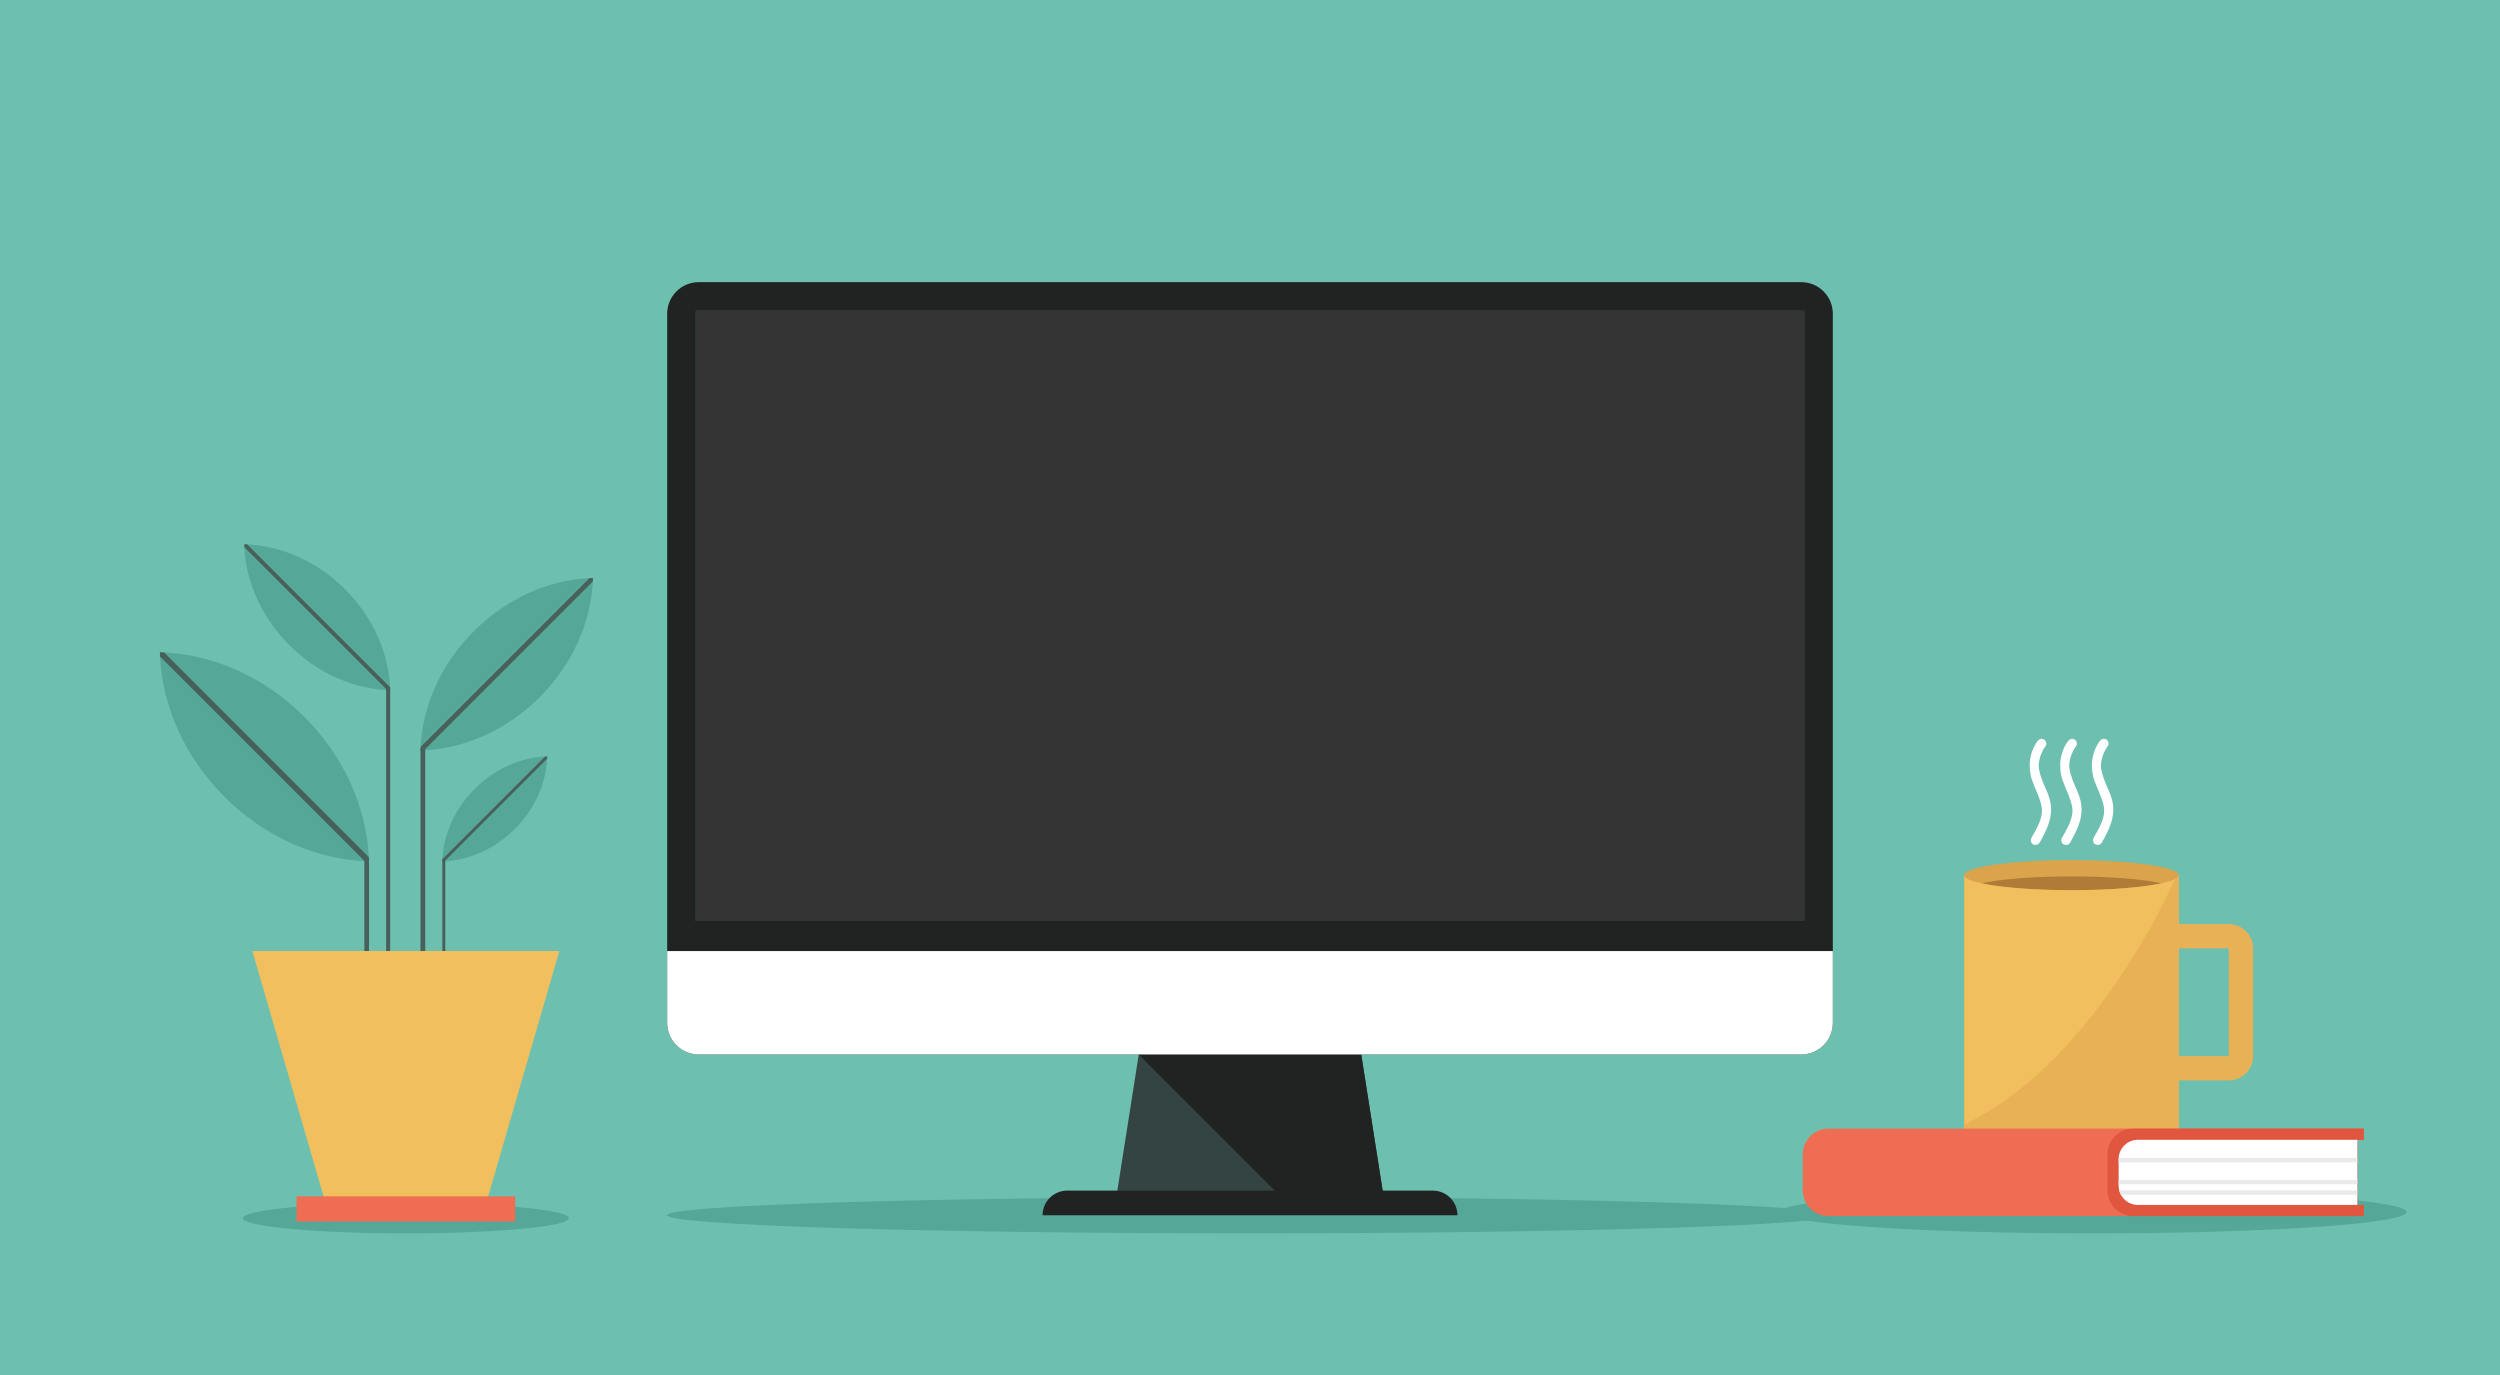 <?xml version="1.0" encoding="UTF-8"?>
<svg id="_レイヤー_2" data-name="レイヤー 2" xmlns="http://www.w3.org/2000/svg" viewBox="0 0 4000 2200">
  <rect x="0" y="0" width="4000" height="2200" fill="#333333" stroke="none"/>
  <defs>
    <style>
      .cls-1 {
        fill: #47605c;
      }

      .cls-2 {
        fill: #e0563f;
      }

      .cls-3 {
        fill: #e9eaec;
      }

      .cls-4 {
        fill: #212322;
      }

      .cls-5 {
        fill: #344442;
      }

      .cls-6 {
        fill: #fff;
      }

      .cls-7 {
        fill: #f2bf5e;
      }

      .cls-8 {
        fill: #e8b156;
      }

      .cls-9 {
        fill: #dba34b;
      }

      .cls-10 {
        fill: #6dc0af;
      }

      .cls-11 {
        fill: #ef6d53;
      }

      .cls-12 {
        fill: #55a797;
      }

      .cls-13 {
        fill: #af7c38;
      }
    </style>
  </defs>
  <g id="Layer_1" data-name="Layer 1">
    <path class="cls-10" d="M0,0v2200h4000V0H0ZM2886.58,1473.61c-591.06,0-1182.11,0-1773.16,0,0-325.41,0-650.82,0-976.23,591.05,0,1182.11,0,1773.16,0,0,325.41,0,650.82,0,976.23Z"/>
    <g id="plant">
      <path class="cls-12" d="M910.13,1949.03c0,13.45-116.74,24.35-260.75,24.35-144.01,0-260.75-10.9-260.75-24.35,0-13.45,116.74-24.35,260.75-24.35,144.01,0,260.75,10.9,260.75,24.35Z"/>
      <g>
        <g>
          <path class="cls-12" d="M590.38,1378.21c-2.29-.08-4.54-.17-6.84-.3-.21,0-.38,0-.6-.04-78.34-3.82-159.49-38.73-223.78-103.02-64.42-64.46-99.36-145.86-103.1-224.42-.12-2.29-.22-4.54-.25-6.84,2.25.09,4.5.17,6.79.3,78.56,3.78,160,38.68,224.42,103.1,64.46,64.46,99.32,145.86,103.1,224.37,0,.47.05.94.04,1.4.08,1.83.12,3.61.21,5.44Z"/>
          <path class="cls-1" d="M590.38,1378.21c-2.29-.08-4.54-.17-6.84-.3-109.16-109.16-218.32-218.32-327.48-327.47-.12-2.29-.22-4.54-.25-6.84,2.25.09,4.5.17,6.79.3,109.17,109.16,218.34,218.32,327.52,327.47,0,.47.05.94.04,1.4.08,1.83.12,3.61.21,5.44Z"/>
        </g>
        <g>
          <path class="cls-12" d="M624.27,1104.28c-1.57-.04-3.14-.13-4.76-.17-.6-.04-1.15-.04-1.74-.08-54.27-3.06-110.33-27.35-154.82-71.85-44.97-44.97-69.34-101.78-71.98-156.6-.09-1.61-.12-3.18-.17-4.76,1.58,0,3.14.09,4.76.17,54.82,2.63,111.64,27.01,156.6,71.93,44.97,45.01,69.3,101.83,71.93,156.6,0,.07,0,.14,0,.21.08,1.49.13,3.02.17,4.54Z"/>
          <path class="cls-1" d="M624.27,1104.28c-1.57-.04-3.14-.13-4.76-.17-.58-.58-1.16-1.16-1.74-1.74-75.6-75.6-151.2-151.2-226.8-226.8-.09-1.61-.12-3.18-.17-4.76,1.58,0,3.14.09,4.76.17,76.18,76.18,152.36,152.36,228.54,228.54,0,.07,0,.14,0,.21.08,1.49.13,3.02.17,4.54Z"/>
        </g>
        <g>
          <path class="cls-12" d="M875.64,1210.31c-.04,1.15-.09,2.29-.17,3.44-1.87,39.4-19.41,80.26-51.72,112.57-32.02,32.01-72.32,49.47-111.3,51.68-.42.04-.89.08-1.32.09-1.14.04-2.26.09-3.4.13,0-1.14.09-2.29.13-3.44,0-.02,0-.03,0-.04,1.87-39.4,19.36-80.21,51.72-112.53,32.32-32.36,73.16-49.85,112.61-51.76,1.15-.04,2.3-.09,3.44-.13Z"/>
          <path class="cls-1" d="M875.64,1210.31c-.04,1.15-.09,2.29-.17,3.44-54.78,54.78-109.56,109.56-164.33,164.33-1.14.04-2.26.09-3.4.13,0-1.14.09-2.29.13-3.44.01-.02.03-.03.04-.04,54.76-54.76,109.53-109.53,164.29-164.29,1.15-.04,2.3-.09,3.44-.13Z"/>
        </g>
        <g>
          <path class="cls-12" d="M948.73,924.75c-.04,1.87-.13,3.74-.21,5.61-3.15,64.8-31.94,131.98-85.05,185.1-52.65,52.61-118.98,81.36-183.1,84.93-.68.04-1.31.08-2,.13-1.87.08-3.74.17-5.6.21,0-.76.04-1.49.09-2.25.04-1.1.08-2.25.13-3.4,3.06-64.76,31.85-131.89,85.01-185.05,53.16-53.16,120.31-81.95,185.1-85.05,1.91-.09,3.74-.17,5.65-.21Z"/>
          <path class="cls-1" d="M948.73,924.75c-.04,1.87-.13,3.74-.21,5.61-90.05,90.05-180.1,180.1-270.15,270.15-1.87.08-3.74.17-5.6.21,0-.76.04-1.49.09-2.25.04-1.1.08-2.25.13-3.4,90.04-90.04,180.07-180.07,270.11-270.11,1.91-.09,3.74-.17,5.65-.21Z"/>
        </g>
        <path class="cls-1" d="M680.36,1198.47c0,108.32,0,216.65,0,324.97-2.53,0-5.07,0-7.6,0v-322.72c0-.76.04-1.49.09-2.25h7.52Z"/>
        <path class="cls-1" d="M624.27,1104.28v419.15c-2.17,0-4.33,0-6.5,0,0-141.23,0-282.46,0-423.7,2.11,0,4.22,0,6.33,0,.08,1.49.13,3.02.17,4.54Z"/>
        <path class="cls-1" d="M712.46,1374.73c0,49.57,0,99.14,0,148.71-1.57,0-3.14,0-4.71,0,0-48.41,0-96.82,0-145.22,0-1.14.09-2.29.13-3.44,0-.02,0-.03,0-.04,1.53,0,3.06,0,4.59,0Z"/>
        <path class="cls-1" d="M590.38,1378.21v145.22c-2.48,0-4.95,0-7.43,0v-150.66h7.22c.08,1.83.12,3.61.21,5.44Z"/>
        <path class="cls-7" d="M777.9,1924.94c-85.68,0-171.36,0-257.04,0-39.03-134.44-78.06-268.87-117.09-403.31h491.22c-39.03,134.44-78.06,268.87-117.09,403.31Z"/>
        <path class="cls-11" d="M824.29,1954.58c-116.61,0-233.22,0-349.82,0,0-13.49,0-26.98,0-40.48,116.61,0,233.22,0,349.82,0,0,13.49,0,26.98,0,40.48Z"/>
      </g>
    </g>
    <g id="cup">
      <g>
        <path class="cls-6" d="M3259.97,1185.88c-13.22,18.17-15.79,42.11-8.42,63.09,4.85,13.8,11.87,26.35,14.88,40.82,3.74,17.97-7.8,35.81-16.14,50.75-1.93,3.47-.95,8.44,2.72,10.38,3.58,1.89,8.31.98,10.38-2.72,5.75-10.31,11.43-20.82,15-32.12,3.62-11.44,4.44-23.45,1.65-35.17-1.22-5.1-3.06-10.02-5.07-14.85-1.9-4.56-3.91-9.07-5.88-13.6-3.2-8.41-7.02-18.12-7.09-27.23-.06-8.37,2.6-17,6.48-24.36,1.35-2.56,2.89-4.99,4.59-7.33,2.34-3.22.66-8.59-2.72-10.38-3.94-2.08-7.88-.72-10.38,2.72Z"/>
        <path class="cls-6" d="M3308.77,1185.88c-13.22,18.17-15.79,42.11-8.42,63.09,4.85,13.8,11.87,26.35,14.88,40.82,3.74,17.97-7.8,35.81-16.14,50.75-1.93,3.47-.95,8.44,2.72,10.38,3.58,1.89,8.31.98,10.38-2.72,5.75-10.31,11.43-20.82,15-32.12,3.62-11.44,4.44-23.45,1.65-35.17-1.21-5.1-3.06-10.02-5.07-14.85-1.9-4.56-3.91-9.07-5.88-13.6-3.2-8.41-7.02-18.12-7.09-27.23-.06-8.37,2.6-17,6.48-24.36,1.35-2.56,2.89-4.99,4.59-7.33,2.34-3.22.65-8.59-2.72-10.38-3.94-2.08-7.88-.72-10.38,2.72Z"/>
        <path class="cls-6" d="M3359.5,1185.88c-13.22,18.17-15.79,42.11-8.42,63.09,4.85,13.8,11.87,26.35,14.88,40.82,3.74,17.97-7.8,35.81-16.14,50.75-1.94,3.47-.95,8.44,2.72,10.38,3.57,1.89,8.31.98,10.38-2.72,5.75-10.31,11.43-20.82,15-32.12,3.62-11.44,4.44-23.45,1.65-35.17-1.22-5.1-3.06-10.02-5.07-14.85-1.9-4.56-3.91-9.07-5.88-13.6-3.2-8.41-7.02-18.12-7.09-27.23-.06-8.37,2.6-17,6.48-24.36,1.35-2.56,2.89-4.99,4.59-7.33,2.34-3.22.65-8.59-2.72-10.38-3.94-2.08-7.88-.72-10.38,2.72Z"/>
      </g>
      <g>
        <path class="cls-8" d="M3454.25,1517.39c0-12.94,0-25.88,0-38.83,37.28,0,74.55,0,111.82,0,21.44,0,38.83,17.38,38.83,38.83,0,57.47,0,114.94,0,172.41,0,10.72-4.34,20.42-11.36,27.44-7.02,7.02-16.75,11.39-27.47,11.38-37.27,0-74.55,0-111.82,0,0-12.94,0-25.88,0-38.83h111.82c0-57.47,0-114.94,0-172.41-37.27,0-74.55,0-111.82,0Z"/>
        <path class="cls-9" d="M3314.36,1376.17c-94.72,0-171.51,10.8-171.51,24.07v406.71c0,13.27,76.79,24.07,171.51,24.07,94.7,0,171.51-10.8,171.51-24.07v-406.71c0-13.28-76.81-24.07-171.51-24.07Z"/>
        <path class="cls-13" d="M3458.65,1413.26c-30.52,6.65-83.75,11.06-144.3,11.06-60.56,0-113.78-4.41-144.29-11.06,30.52-6.65,83.73-11.06,144.29-11.06,60.55,0,113.78,4.41,144.3,11.06Z"/>
        <path class="cls-7" d="M3314.36,1424.33c-94.72,0-171.51-10.8-171.51-24.07v406.7c0,13.27,76.79,24.07,171.51,24.07,94.7,0,171.51-10.8,171.51-24.07v-406.7c0,13.28-76.81,24.07-171.51,24.07Z"/>
        <path class="cls-8" d="M3485.87,1806.95c0-135.57,0-271.13,0-406.7,0,2.22-2.15,4.36-6.15,6.4-27.37,60.52-145.3,299.87-336.86,392.77v7.52c0,13.28,76.79,24.07,171.51,24.07,94.7,0,171.5-10.8,171.51-24.07Z"/>
      </g>
    </g>
    <path class="cls-12" d="M2932.52,1944.39c0,16-417.5,28.98-932.52,28.98-515.02,0-932.52-12.97-932.52-28.98,0-16,417.5-28.98,932.52-28.98,515.02,0,932.52,12.97,932.52,28.98Z"/>
    <g>
      <g>
        <path class="cls-5" d="M2217.91,1940.95c-145.28,0-290.55,0-435.83,0,17.8-113.12,35.6-226.24,53.4-339.36,109.67,0,219.35,0,329.02,0,17.8,113.12,35.6,226.24,53.4,339.36Z"/>
        <path class="cls-4" d="M1821.99,1687.34c84.54,84.54,169.08,169.08,253.61,253.61,47.44,0,94.87,0,142.31,0-17.8-113.12-35.6-226.24-53.4-339.36-109.68,0-219.35,0-329.02,0-4.5,28.58-9,57.16-13.49,85.75Z"/>
      </g>
      <path class="cls-4" d="M2331.89,1944.39c-221.26,0-442.53,0-663.79,0t0,0c0-21.78,17.65-39.43,39.43-39.43,194.98,0,389.95,0,584.93,0,21.78,0,39.43,17.65,39.43,39.43t0,0Z"/>
    </g>
    <path class="cls-4" d="M2881.99,451.44c-587.99,0-1175.99,0-1763.98,0-27.91,0-50.53,22.62-50.53,50.53,0,378.22,0,756.43,0,1134.64,0,27.91,22.62,50.53,50.53,50.53,587.99,0,1175.99,0,1763.98,0,27.91,0,50.53-22.62,50.53-50.53,0-378.22,0-756.43,0-1134.64,0-27.91-22.62-50.53-50.53-50.53ZM2886.58,1473.61c-591.06,0-1182.11,0-1773.16,0,0-325.41,0-650.82,0-976.23,591.05,0,1182.11,0,1773.16,0,0,325.41,0,650.82,0,976.23Z"/>
    <path class="cls-6" d="M1067.48,1521.75c0,38.29,0,76.58,0,114.87,0,27.91,22.62,50.53,50.53,50.53,587.99,0,1175.99,0,1763.98,0,27.91,0,50.53-22.62,50.53-50.53,0-38.29,0-76.58,0-114.87-621.68,0-1243.36,0-1865.04,0Z"/>
    <g id="book">
      <path class="cls-12" d="M3850.36,1939.17c0,18.89-224.32,34.2-501.04,34.2-276.72,0-501.04-15.31-501.04-34.2,0-18.89,224.32-34.2,501.04-34.2,276.72,0,501.04,15.31,501.04,34.2Z"/>
      <g>
        <path class="cls-11" d="M2884.43,1846.91c0,19.23,0,38.47,0,57.7,0,22.72,18.4,41.13,41.13,41.13,285.55,0,571.11,0,856.66,0,0-5.96,0-11.91,0-17.87-3.5,0-6.99,0-10.49,0,0-34.74,0-69.48,0-104.22,3.49,0,6.99,0,10.49,0,0-5.96,0-11.91,0-17.87-285.55,0-571.11,0-856.66,0-22.72,0-41.13,18.43-41.13,41.13Z"/>
        <path class="cls-2" d="M3371.96,1846.91c0,19.23,0,38.47,0,57.7,0,22.72,18.4,41.13,41.13,41.13,123.04,0,246.08,0,369.13,0,0-5.96,0-11.91,0-17.87-3.5,0-6.99,0-10.49,0,0-34.74,0-69.48,0-104.22,3.49,0,6.99,0,10.49,0,0-5.96,0-11.91,0-17.87-123.04,0-246.08,0-369.13,0-22.73,0-41.13,18.43-41.13,41.13Z"/>
        <path class="cls-6" d="M3420.67,1927.88c117.02,0,234.04,0,351.06,0,0-34.74,0-69.49,0-104.23-117.02,0-234.04,0-351.06,0-17.04,0-30.84,13.81-30.85,30.85,0,14.18,0,28.36,0,42.54,0,17.04,13.81,30.85,30.85,30.85Z"/>
        <path class="cls-3" d="M3389.83,1854.5c0,1.78,0,3.55,0,5.33h381.9v-6.99h-381.85c-.02.56-.04,1.11-.04,1.67Z"/>
        <path class="cls-3" d="M3389.83,1887.84c0,2.34,0,4.67,0,7.01h381.9v-7.01c-127.3,0-254.6,0-381.9,0Z"/>
        <path class="cls-3" d="M3390.77,1904.64c.62,2.47,1.54,4.83,2.74,7.01,126.07,0,252.14,0,378.21,0v-7.01h-380.95Z"/>
      </g>
    </g>
  </g>
</svg>